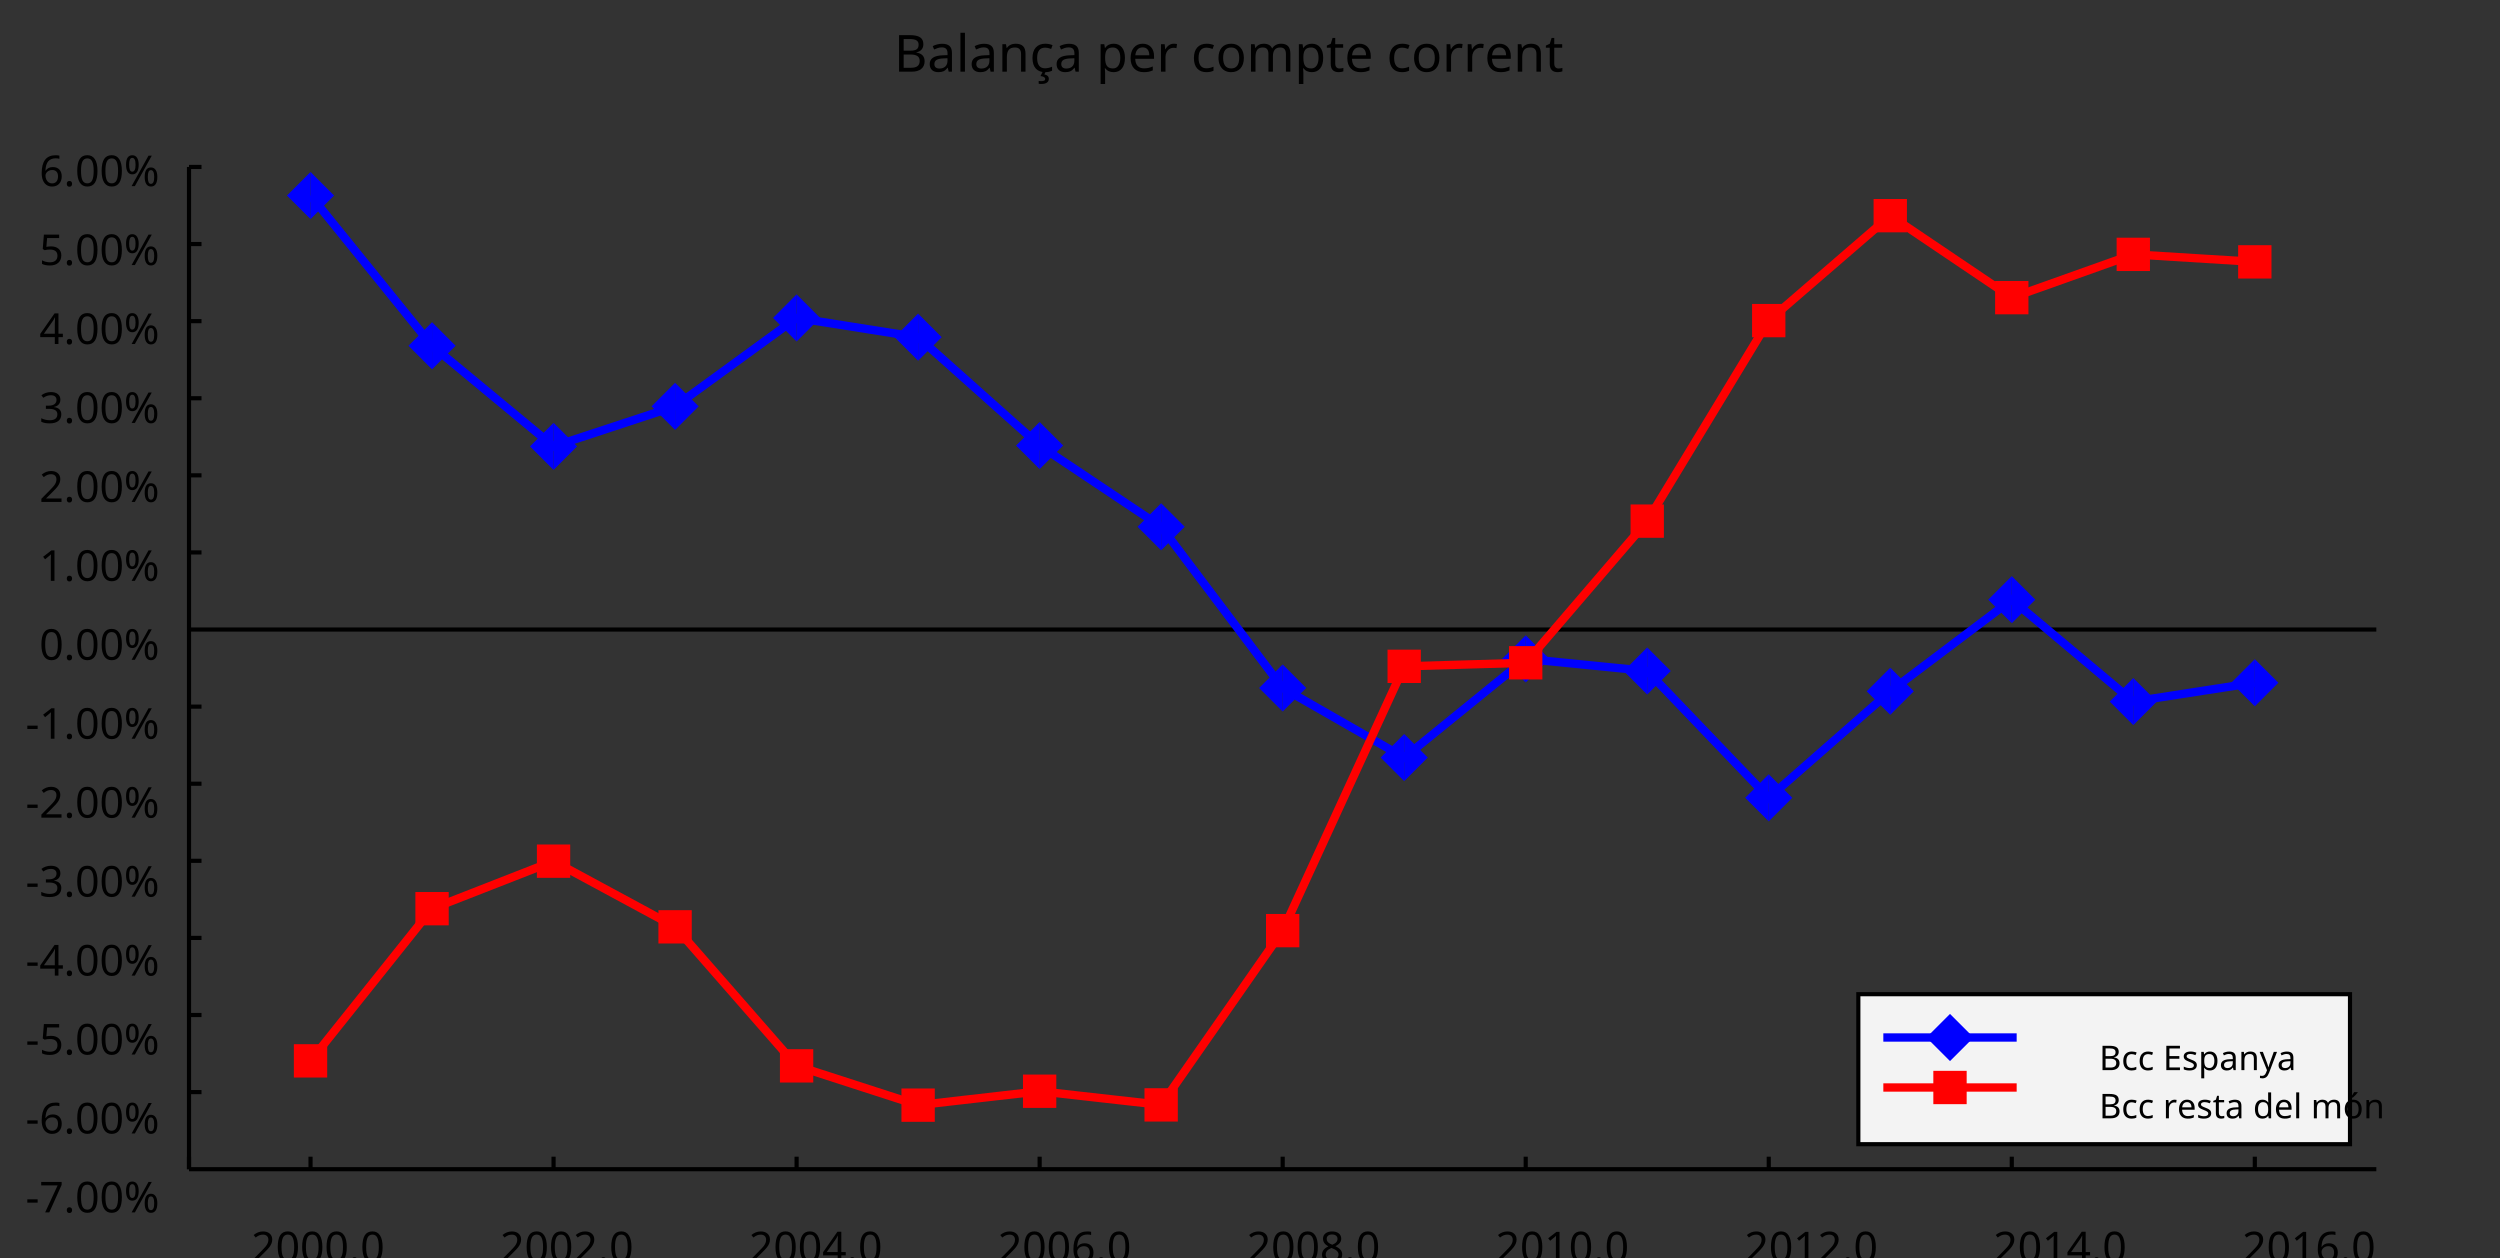 <?xml version="1.0"?>
<svg xmlns="http://www.w3.org/2000/svg" version="1.1" xmlns:xlink="http://www.w3.org/1999/xlink" fill="black" stroke="none" width="600" height="302" viewBox="0 0 600 302">
	<rect x="0" y="0" width="600" height="302" fill="#333333" stroke="none"/>
	<defs>
		<path fill="black" d="  M 199,-1462  L 616,-1462  Q 910,-1462 1040,-1374  Q 1171,-1287 1171,-1100  Q 1171,-970 1100,-885  Q 1029,-801 893,-776  L 893,-766  Q 1062,-737 1141,-649  Q 1221,-561 1221,-416  Q 1221,-220 1087,-110  Q 953,0 713,0  L 199,0  L 199,-1462  Z   M 383,-840  L 653,-840  Q 825,-840 903,-895  Q 981,-950 981,-1079  Q 981,-1199 895,-1252  Q 810,-1305 625,-1305  L 383,-1305  L 383,-840  Z   M 383,-686  L 383,-156  L 678,-156  Q 854,-156 939,-224  Q 1024,-292 1024,-430  Q 1024,-561 934,-623  Q 844,-686 664,-686  L 383,-686  Z    " id="r66" />
		<path fill="black" d="  M 852,0  L 817,-156  L 809,-156  Q 727,-53 645,-16  Q 564,20 440,20  Q 278,20 186,-65  Q 94,-150 94,-305  Q 94,-639 621,-655  L 807,-662  L 807,-727  Q 807,-852 753,-911  Q 699,-971 580,-971  Q 493,-971 415,-945  Q 338,-919 270,-887  L 215,-1022  Q 298,-1066 396,-1091  Q 494,-1116 590,-1116  Q 789,-1116 886,-1028  Q 983,-940 983,-748  L 983,0  L 852,0  Z   M 481,-125  Q 632,-125 718,-206  Q 805,-288 805,-438  L 805,-537  L 643,-530  Q 454,-523 367,-470  Q 281,-417 281,-303  Q 281,-217 333,-171  Q 386,-125 481,-125  Z    " id="r97" />
		<path fill="black" d="  M 354,0  L 174,0  L 174,-1556  L 354,-1556  L 354,0  Z    " id="r108" />
		<path fill="black" d="  M 922,0  L 922,-702  Q 922,-836 862,-901  Q 803,-967 676,-967  Q 507,-967 430,-873  Q 354,-780 354,-569  L 354,0  L 174,0  L 174,-1098  L 319,-1098  L 346,-948  L 356,-948  Q 407,-1029 499,-1073  Q 591,-1118 702,-1118  Q 904,-1118 1002,-1020  Q 1100,-922 1100,-715  L 1100,0  L 922,0  Z    " id="r110" />
		<path fill="black" d="  M 614,20  Q 377,20 245,-125  Q 113,-271 113,-543  Q 113,-819 246,-968  Q 380,-1118 627,-1118  Q 707,-1118 785,-1101  Q 864,-1085 915,-1059  L 860,-909  Q 721,-961 623,-961  Q 457,-961 378,-856  Q 299,-752 299,-545  Q 299,-346 378,-240  Q 457,-135 612,-135  Q 757,-135 897,-199  L 897,-39  Q 783,20 614,20  Z   M 766,285  Q 766,384 690,438  Q 615,492 463,492  Q 398,492 361,481  L 361,369  Q 397,379 469,379  Q 544,379 582,359  Q 621,340 621,289  Q 621,200 434,176  L 522,0  L 641,0  L 588,109  Q 766,147 766,285  Z    " id="r231" />
		<path fill="black" d="  M 694,20  Q 473,20 354,-139  L 342,-139  L 346,-98  Q 354,-20 354,41  L 354,492  L 174,492  L 174,-1098  L 322,-1098  L 346,-948  L 354,-948  Q 418,-1038 502,-1078  Q 586,-1118 696,-1118  Q 910,-1118 1028,-969  Q 1147,-821 1147,-551  Q 1147,-282 1028,-131  Q 909,20 694,20  Z   M 664,-967  Q 501,-967 428,-875  Q 356,-783 354,-586  L 354,-551  Q 354,-328 428,-228  Q 502,-129 668,-129  Q 806,-129 883,-241  Q 961,-353 961,-553  Q 961,-754 883,-860  Q 806,-967 664,-967  Z    " id="r112" />
		<path fill="black" d="  M 641,20  Q 394,20 253,-129  Q 113,-279 113,-541  Q 113,-805 244,-961  Q 375,-1118 598,-1118  Q 805,-1118 928,-984  Q 1051,-851 1051,-623  L 1051,-514  L 299,-514  Q 304,-327 394,-230  Q 484,-133 649,-133  Q 737,-133 816,-148  Q 895,-164 1001,-209  L 1001,-51  Q 910,-12 830,4  Q 750,20 641,20  Z   M 596,-971  Q 467,-971 392,-888  Q 317,-805 303,-657  L 862,-657  Q 860,-811 791,-891  Q 722,-971 596,-971  Z    " id="r101" />
		<path fill="black" d="  M 686,-1118  Q 759,-1118 815,-1106  L 793,-940  Q 732,-954 674,-954  Q 587,-954 512,-906  Q 438,-858 396,-773  Q 354,-689 354,-586  L 354,0  L 174,0  L 174,-1098  L 322,-1098  L 342,-897  L 350,-897  Q 413,-1006 499,-1062  Q 585,-1118 686,-1118  Z    " id="r114" />
		<path fill="black" d="  M 614,20  Q 377,20 245,-125  Q 113,-271 113,-543  Q 113,-819 246,-968  Q 380,-1118 627,-1118  Q 707,-1118 785,-1101  Q 864,-1085 915,-1059  L 860,-909  Q 721,-961 623,-961  Q 457,-961 378,-856  Q 299,-752 299,-545  Q 299,-346 378,-240  Q 457,-135 612,-135  Q 757,-135 897,-199  L 897,-39  Q 783,20 614,20  Z    " id="r99" />
		<path fill="black" d="  M 1128,-551  Q 1128,-282 992,-131  Q 856,20 616,20  Q 467,20 352,-49  Q 237,-119 175,-249  Q 113,-379 113,-551  Q 113,-819 247,-968  Q 381,-1118 623,-1118  Q 855,-1118 991,-965  Q 1128,-813 1128,-551  Z   M 299,-551  Q 299,-344 380,-236  Q 462,-129 621,-129  Q 778,-129 860,-236  Q 942,-344 942,-551  Q 942,-758 859,-862  Q 777,-967 618,-967  Q 299,-967 299,-551  Z    " id="r111" />
		<path fill="black" d="  M 1571,0  L 1571,-707  Q 1571,-967 1348,-967  Q 1195,-967 1123,-878  Q 1051,-789 1051,-606  L 1051,0  L 872,0  L 872,-707  Q 872,-837 817,-902  Q 763,-967 647,-967  Q 495,-967 424,-874  Q 354,-781 354,-569  L 354,0  L 174,0  L 174,-1098  L 319,-1098  L 346,-948  L 356,-948  Q 403,-1028 488,-1073  Q 574,-1118 680,-1118  Q 938,-1118 1016,-934  L 1026,-934  Q 1079,-1022 1170,-1070  Q 1262,-1118 1378,-1118  Q 1564,-1118 1656,-1022  Q 1749,-926 1749,-715  L 1749,0  L 1571,0  Z    " id="r109" />
		<path fill="black" d="  M 541,-127  Q 576,-127 623,-134  Q 670,-141 694,-150  L 694,-12  Q 669,-1 616,9  Q 564,20 510,20  Q 188,20 188,-319  L 188,-958  L 33,-958  L 33,-1044  L 190,-1116  L 262,-1350  L 369,-1350  L 369,-1098  L 686,-1098  L 686,-958  L 369,-958  L 369,-324  Q 369,-229 414,-178  Q 460,-127 541,-127  Z    " id="r116" />
		<path fill="black" d="  M 1071,-733  Q 1071,-352 950,-166  Q 830,20 584,20  Q 346,20 223,-171  Q 100,-363 100,-733  Q 100,-1115 218,-1300  Q 337,-1485 584,-1485  Q 822,-1485 946,-1293  Q 1071,-1101 1071,-733  Z   M 281,-733  Q 281,-415 353,-274  Q 426,-133 584,-133  Q 744,-133 816,-277  Q 889,-422 889,-733  Q 889,-1041 816,-1186  Q 744,-1331 584,-1331  Q 424,-1331 352,-1189  Q 281,-1047 281,-733  Z    " id="r48" />
		<path fill="black" d="  M 727,0  L 551,0  L 551,-1022  Q 551,-1158 559,-1274  Q 531,-1244 499,-1218  Q 397,-1133 276,-1034  L 182,-1155  L 578,-1462  L 727,-1462  L 727,0  Z    " id="r49" />
		<path fill="black" d="  M 584,-1483  Q 784,-1483 903,-1390  Q 1022,-1297 1022,-1133  Q 1022,-1023 955,-936  Q 889,-849 743,-774  Q 920,-688 994,-594  Q 1069,-501 1069,-379  Q 1069,-197 940,-88  Q 811,20 590,20  Q 356,20 228,-82  Q 100,-184 100,-373  Q 100,-623 403,-764  Q 267,-842 207,-932  Q 147,-1022 147,-1135  Q 147,-1294 266,-1388  Q 386,-1483 584,-1483  Z   M 276,-371  Q 276,-255 358,-189  Q 441,-123 586,-123  Q 729,-123 811,-190  Q 893,-258 893,-377  Q 893,-473 815,-548  Q 737,-623 553,-690  Q 408,-628 342,-552  Q 276,-476 276,-371  Z   M 582,-1337  Q 464,-1337 394,-1281  Q 324,-1225 324,-1126  Q 324,-1063 351,-1015  Q 378,-967 429,-929  Q 480,-891 592,-844  Q 729,-901 786,-969  Q 844,-1037 844,-1126  Q 844,-1226 773,-1281  Q 702,-1337 582,-1337  Z    " id="r56" />
		<path fill="black" d="  M 1065,0  L 98,0  L 98,-150  L 481,-537  Q 654,-712 710,-787  Q 766,-862 793,-932  Q 821,-1002 821,-1083  Q 821,-1199 752,-1264  Q 683,-1329 563,-1329  Q 473,-1329 392,-1299  Q 312,-1269 211,-1190  L 115,-1311  Q 320,-1483 563,-1483  Q 767,-1483 886,-1378  Q 1006,-1274 1006,-1094  Q 1006,-998 971,-908  Q 936,-819 866,-726  Q 796,-634 631,-473  L 326,-172  L 326,-164  L 1065,-164  L 1065,0  Z    " id="r50" />
		<path fill="black" d="  M 147,-111  Q 147,-177 179,-212  Q 212,-248 272,-248  Q 333,-248 367,-212  Q 401,-177 401,-111  Q 401,-46 367,-8  Q 333,29 272,29  Q 213,29 180,-8  Q 147,-45 147,-111  Z    " id="r46" />
		<path fill="black" d="  M 1010,-1120  Q 1010,-980 931,-890  Q 853,-800 707,-770  L 707,-762  Q 882,-740 968,-650  Q 1055,-560 1055,-416  Q 1055,-207 910,-93  Q 765,20 494,20  Q 378,20 280,3  Q 183,-14 92,-59  L 92,-227  Q 185,-181 291,-156  Q 397,-131 496,-131  Q 866,-131 866,-420  Q 866,-678 457,-678  L 315,-678  L 315,-831  L 459,-831  Q 631,-831 728,-904  Q 825,-978 825,-1108  Q 825,-1213 754,-1272  Q 684,-1331 559,-1331  Q 462,-1331 379,-1304  Q 297,-1278 190,-1208  L 100,-1331  Q 190,-1402 307,-1442  Q 425,-1483 557,-1483  Q 771,-1483 890,-1385  Q 1010,-1288 1010,-1120  Z    " id="r51" />
		<path fill="black" d="  M 1130,-332  L 918,-332  L 918,0  L 743,0  L 743,-332  L 43,-332  L 43,-485  L 731,-1470  L 918,-1470  L 918,-494  L 1130,-494  L 1130,-332  Z   M 743,-494  L 743,-954  Q 743,-1091 754,-1278  L 745,-1278  Q 734,-1252 706,-1200  Q 679,-1148 657,-1118  L 219,-494  L 743,-494  Z    " id="r52" />
		<path fill="black" d="  M 563,-897  Q 792,-897 923,-782  Q 1055,-667 1055,-467  Q 1055,-239 910,-109  Q 765,20 508,20  Q 263,20 129,-59  L 129,-229  Q 203,-185 307,-159  Q 411,-133 510,-133  Q 682,-133 776,-215  Q 870,-297 870,-449  Q 870,-745 504,-745  Q 386,-745 254,-715  L 164,-772  L 219,-1462  L 952,-1462  L 952,-1298  L 373,-1298  L 338,-874  Q 453,-897 563,-897  Z    " id="r53" />
		<path fill="black" d="  M 113,-625  Q 113,-1483 782,-1483  Q 898,-1483 963,-1464  L 963,-1311  Q 887,-1335 786,-1335  Q 553,-1335 429,-1193  Q 306,-1051 293,-743  L 305,-743  Q 415,-915 651,-915  Q 849,-915 962,-795  Q 1075,-675 1075,-471  Q 1075,-244 950,-112  Q 825,20 610,20  Q 460,20 347,-56  Q 235,-132 174,-278  Q 113,-425 113,-625  Z   M 608,-131  Q 747,-131 822,-220  Q 897,-309 897,-471  Q 897,-617 824,-695  Q 751,-774 614,-774  Q 527,-774 454,-738  Q 382,-702 338,-638  Q 295,-574 295,-506  Q 295,-406 335,-318  Q 375,-231 446,-181  Q 517,-131 608,-131  Z    " id="r54" />
		<path fill="black" d="  M 279,0  L 879,-1298  L 90,-1298  L 90,-1462  L 1071,-1462  L 1071,-1323  L 477,0  L 279,0  Z    " id="r55" />
		<path fill="black" d="  M 1065,-838  Q 1065,20 393,20  Q 277,20 209,0  L 209,-154  Q 286,-127 389,-127  Q 552,-127 658,-192  Q 764,-258 819,-383  Q 875,-509 883,-717  L 870,-717  Q 758,-547 522,-547  Q 329,-547 215,-664  Q 102,-782 102,-989  Q 102,-1215 229,-1349  Q 356,-1483 569,-1483  Q 719,-1483 831,-1406  Q 944,-1330 1004,-1183  Q 1065,-1037 1065,-838  Z   M 569,-1331  Q 433,-1331 357,-1242  Q 281,-1153 281,-991  Q 281,-845 352,-767  Q 424,-690 561,-690  Q 651,-690 725,-726  Q 799,-763 841,-825  Q 883,-887 883,-956  Q 883,-1056 843,-1143  Q 804,-1230 733,-1280  Q 662,-1331 569,-1331  Z    " id="r57" />
		<path fill="black" d="  M 82,-469  L 82,-629  L 578,-629  L 578,-469  L 82,-469  Z    " id="r45" />
		<path fill="black" d="  M 250,-1026  Q 250,-861 285,-777  Q 321,-694 399,-694  Q 557,-694 557,-1026  Q 557,-1356 399,-1356  Q 321,-1356 285,-1273  Q 250,-1191 250,-1026  Z   M 707,-1026  Q 707,-798 628,-681  Q 550,-565 399,-565  Q 257,-565 178,-684  Q 100,-804 100,-1026  Q 100,-1255 176,-1369  Q 253,-1483 399,-1483  Q 546,-1483 626,-1364  Q 707,-1246 707,-1026  Z   M 1145,-440  Q 1145,-273 1180,-191  Q 1216,-109 1294,-109  Q 1375,-109 1413,-190  Q 1452,-272 1452,-440  Q 1452,-768 1294,-768  Q 1216,-768 1180,-686  Q 1145,-605 1145,-440  Z   M 1602,-440  Q 1602,-213 1523,-96  Q 1444,20 1294,20  Q 1152,20 1073,-99  Q 995,-219 995,-440  Q 995,-669 1071,-783  Q 1147,-897 1294,-897  Q 1441,-897 1521,-778  Q 1602,-660 1602,-440  Z   M 1335,-1462  L 524,0  L 367,0  L 1178,-1462  L 1335,-1462  Z    " id="r37" />
		<path fill="black" d="  M 1317,0  L 1133,0  L 1133,-682  L 383,-682  L 383,0  L 199,0  L 199,-1462  L 383,-1462  L 383,-844  L 1133,-844  L 1133,-1462  L 1317,-1462  L 1317,0  Z    " id="r72" />
		<path fill="black" d="  M 1016,0  L 199,0  L 199,-1462  L 1016,-1462  L 1016,-1300  L 383,-1300  L 383,-844  L 979,-844  L 979,-684  L 383,-684  L 383,-162  L 1016,-162  L 1016,0  Z    " id="r69" />
		<path fill="black" d="  M 889,-303  Q 889,-149 774,-64  Q 659,20 451,20  Q 234,20 106,-49  L 106,-213  Q 287,-125 455,-125  Q 591,-125 653,-169  Q 715,-213 715,-287  Q 715,-352 655,-397  Q 596,-442 444,-500  Q 289,-560 226,-602  Q 163,-645 133,-698  Q 104,-751 104,-827  Q 104,-962 214,-1040  Q 324,-1118 516,-1118  Q 703,-1118 866,-1044  L 805,-901  Q 638,-971 504,-971  Q 392,-971 334,-935  Q 276,-900 276,-838  Q 276,-778 326,-738  Q 376,-699 559,-629  Q 696,-578 761,-534  Q 827,-490 858,-435  Q 889,-380 889,-303  Z    " id="r115" />
		<path fill="black" d="  M 2,-1098  L 195,-1098  L 432,-473  Q 507,-269 524,-174  L 532,-174  Q 541,-211 573,-312  Q 605,-414 627,-475  L 850,-1098  L 1044,-1098  L 571,152  Q 502,334 407,413  Q 312,492 172,492  Q 97,492 23,475  L 23,332  Q 73,344 143,344  Q 229,344 289,296  Q 349,249 387,150  L 444,4  L 2,-1098  Z    " id="r121" />
		<path fill="black" d="  M 563,20  Q 349,20 231,-128  Q 113,-276 113,-547  Q 113,-816 231,-967  Q 350,-1118 565,-1118  Q 786,-1118 905,-956  L 918,-956  Q 915,-976 910,-1036  Q 905,-1097 905,-1118  L 905,-1556  L 1085,-1556  L 1085,0  L 940,0  L 913,-147  L 905,-147  Q 790,20 563,20  Z   M 592,-129  Q 756,-129 831,-218  Q 907,-308 907,-512  L 907,-545  Q 907,-774 830,-871  Q 754,-969 590,-969  Q 451,-969 375,-858  Q 299,-748 299,-543  Q 299,-339 374,-234  Q 450,-129 592,-129  Z    " id="r100" />
		<path fill="black" d="  M 1128,-551  Q 1128,-282 992,-131  Q 856,20 616,20  Q 467,20 352,-49  Q 237,-119 175,-249  Q 113,-379 113,-551  Q 113,-819 247,-968  Q 381,-1118 623,-1118  Q 855,-1118 991,-965  Q 1128,-813 1128,-551  Z   M 299,-551  Q 299,-344 380,-236  Q 462,-129 621,-129  Q 778,-129 860,-236  Q 942,-344 942,-551  Q 942,-758 859,-862  Q 777,-967 618,-967  Q 299,-967 299,-551  Z   M 477,-1266  Q 515,-1314 573,-1402  Q 632,-1491 672,-1569  L 889,-1569  L 889,-1548  Q 845,-1484 752,-1387  Q 659,-1290 596,-1241  L 477,-1241  L 477,-1266  Z    " id="r243" />
	</defs>
	<g class="b2" fill="black">
		<use class="b2" transform="scale(0.006)" xlink:href="#r66" x="35763.5" y="2866.72" />
		<use class="b2" transform="scale(0.006)" xlink:href="#r97" x="37094.5" y="2866.72" />
		<use class="b2" transform="scale(0.006)" xlink:href="#r108" x="38243.5" y="2866.72" />
		<use class="b2" transform="scale(0.006)" xlink:href="#r97" x="38771.5" y="2866.72" />
		<use class="b2" transform="scale(0.006)" xlink:href="#r110" x="39920.5" y="2866.72" />
		<use class="b2" transform="scale(0.006)" xlink:href="#r231" x="41186.5" y="2866.72" />
		<use class="b2" transform="scale(0.006)" xlink:href="#r97" x="42169.5" y="2866.72" />
		<use class="b2" transform="scale(0.006)" xlink:href="#r112" x="43850.5" y="2866.72" />
		<use class="b2" transform="scale(0.006)" xlink:href="#r101" x="45110.5" y="2866.72" />
		<use class="b2" transform="scale(0.006)" xlink:href="#r114" x="46265.5" y="2866.72" />
		<use class="b2" transform="scale(0.006)" xlink:href="#r99" x="47643.5" y="2866.72" />
		<use class="b2" transform="scale(0.006)" xlink:href="#r111" x="48626.5" y="2866.72" />
		<use class="b2" transform="scale(0.006)" xlink:href="#r109" x="49865.5" y="2866.72" />
		<use class="b2" transform="scale(0.006)" xlink:href="#r112" x="51780.5" y="2866.72" />
		<use class="b2" transform="scale(0.006)" xlink:href="#r116" x="53040.5" y="2866.72" />
		<use class="b2" transform="scale(0.006)" xlink:href="#r101" x="53779.5" y="2866.72" />
		<use class="b2" transform="scale(0.006)" xlink:href="#r99" x="55466.5" y="2866.72" />
		<use class="b2" transform="scale(0.006)" xlink:href="#r111" x="56449.5" y="2866.72" />
		<use class="b2" transform="scale(0.006)" xlink:href="#r114" x="57688.5" y="2866.72" />
		<use class="b2" transform="scale(0.006)" xlink:href="#r114" x="58534.5" y="2866.72" />
		<use class="b2" transform="scale(0.006)" xlink:href="#r101" x="59380.5" y="2866.72" />
		<use class="b2" transform="scale(0.006)" xlink:href="#r110" x="60535.5" y="2866.72" />
		<use class="b2" transform="scale(0.006)" xlink:href="#r116" x="61801.5" y="2866.72" />
	</g>
	<g class="b2" fill="black" />
	<line class="b2" x1="45.362" y1="280.607" x2="45.362" y2="277.607" stroke-width="1" stroke="black" />
	<g class="b2" fill="black">
		<use class="b2" transform="scale(0.005)" xlink:href="#r50" x="12061.039" y="60591.801" />
		<use class="b2" transform="scale(0.005)" xlink:href="#r48" x="13232.039" y="60591.801" />
		<use class="b2" transform="scale(0.005)" xlink:href="#r48" x="14403.039" y="60591.801" />
		<use class="b2" transform="scale(0.005)" xlink:href="#r48" x="15574.039" y="60591.801" />
		<use class="b2" transform="scale(0.005)" xlink:href="#r46" x="16745.039" y="60591.801" />
		<use class="b2" transform="scale(0.005)" xlink:href="#r48" x="17294.039" y="60591.801" />
	</g>
	<line class="b2" x1="74.527" y1="280.607" x2="74.527" y2="277.607" stroke-width="1" stroke="black" />
	<g class="b2" fill="black">
		<use class="b2" transform="scale(0.005)" xlink:href="#r50" x="24006.719" y="60591.801" />
		<use class="b2" transform="scale(0.005)" xlink:href="#r48" x="25177.719" y="60591.801" />
		<use class="b2" transform="scale(0.005)" xlink:href="#r48" x="26348.719" y="60591.801" />
		<use class="b2" transform="scale(0.005)" xlink:href="#r50" x="27519.719" y="60591.801" />
		<use class="b2" transform="scale(0.005)" xlink:href="#r46" x="28690.719" y="60591.801" />
		<use class="b2" transform="scale(0.005)" xlink:href="#r48" x="29239.719" y="60591.801" />
	</g>
	<line class="b2" x1="132.855" y1="280.607" x2="132.855" y2="277.607" stroke-width="1" stroke="black" />
	<g class="b2" fill="black">
		<use class="b2" transform="scale(0.005)" xlink:href="#r50" x="35952.395" y="60591.801" />
		<use class="b2" transform="scale(0.005)" xlink:href="#r48" x="37123.395" y="60591.801" />
		<use class="b2" transform="scale(0.005)" xlink:href="#r48" x="38294.395" y="60591.801" />
		<use class="b2" transform="scale(0.005)" xlink:href="#r52" x="39465.395" y="60591.801" />
		<use class="b2" transform="scale(0.005)" xlink:href="#r46" x="40636.395" y="60591.801" />
		<use class="b2" transform="scale(0.005)" xlink:href="#r48" x="41185.395" y="60591.801" />
	</g>
	<line class="b2" x1="191.184" y1="280.607" x2="191.184" y2="277.607" stroke-width="1" stroke="black" />
	<g class="b2" fill="black">
		<use class="b2" transform="scale(0.005)" xlink:href="#r50" x="47898.07" y="60591.801" />
		<use class="b2" transform="scale(0.005)" xlink:href="#r48" x="49069.07" y="60591.801" />
		<use class="b2" transform="scale(0.005)" xlink:href="#r48" x="50240.07" y="60591.801" />
		<use class="b2" transform="scale(0.005)" xlink:href="#r54" x="51411.07" y="60591.801" />
		<use class="b2" transform="scale(0.005)" xlink:href="#r46" x="52582.074" y="60591.801" />
		<use class="b2" transform="scale(0.005)" xlink:href="#r48" x="53131.074" y="60591.801" />
	</g>
	<line class="b2" x1="249.512" y1="280.607" x2="249.512" y2="277.607" stroke-width="1" stroke="black" />
	<g class="b2" fill="black">
		<use class="b2" transform="scale(0.005)" xlink:href="#r50" x="59843.75" y="60591.801" />
		<use class="b2" transform="scale(0.005)" xlink:href="#r48" x="61014.75" y="60591.801" />
		<use class="b2" transform="scale(0.005)" xlink:href="#r48" x="62185.75" y="60591.801" />
		<use class="b2" transform="scale(0.005)" xlink:href="#r56" x="63356.75" y="60591.801" />
		<use class="b2" transform="scale(0.005)" xlink:href="#r46" x="64527.75" y="60591.801" />
		<use class="b2" transform="scale(0.005)" xlink:href="#r48" x="65076.75" y="60591.801" />
	</g>
	<line class="b2" x1="307.841" y1="280.607" x2="307.841" y2="277.607" stroke-width="1" stroke="black" />
	<g class="b2" fill="black">
		<use class="b2" transform="scale(0.005)" xlink:href="#r50" x="71789.422" y="60591.801" />
		<use class="b2" transform="scale(0.005)" xlink:href="#r48" x="72960.422" y="60591.801" />
		<use class="b2" transform="scale(0.005)" xlink:href="#r49" x="74131.422" y="60591.801" />
		<use class="b2" transform="scale(0.005)" xlink:href="#r48" x="75302.422" y="60591.801" />
		<use class="b2" transform="scale(0.005)" xlink:href="#r46" x="76473.422" y="60591.801" />
		<use class="b2" transform="scale(0.005)" xlink:href="#r48" x="77022.422" y="60591.801" />
	</g>
	<line class="b2" x1="366.169" y1="280.607" x2="366.169" y2="277.607" stroke-width="1" stroke="black" />
	<g class="b2" fill="black">
		<use class="b2" transform="scale(0.005)" xlink:href="#r50" x="83735.109" y="60591.801" />
		<use class="b2" transform="scale(0.005)" xlink:href="#r48" x="84906.109" y="60591.801" />
		<use class="b2" transform="scale(0.005)" xlink:href="#r49" x="86077.109" y="60591.801" />
		<use class="b2" transform="scale(0.005)" xlink:href="#r50" x="87248.109" y="60591.801" />
		<use class="b2" transform="scale(0.005)" xlink:href="#r46" x="88419.109" y="60591.801" />
		<use class="b2" transform="scale(0.005)" xlink:href="#r48" x="88968.109" y="60591.801" />
	</g>
	<line class="b2" x1="424.498" y1="280.607" x2="424.498" y2="277.607" stroke-width="1" stroke="black" />
	<g class="b2" fill="black">
		<use class="b2" transform="scale(0.005)" xlink:href="#r50" x="95680.781" y="60591.801" />
		<use class="b2" transform="scale(0.005)" xlink:href="#r48" x="96851.781" y="60591.801" />
		<use class="b2" transform="scale(0.005)" xlink:href="#r49" x="98022.781" y="60591.801" />
		<use class="b2" transform="scale(0.005)" xlink:href="#r52" x="99193.781" y="60591.801" />
		<use class="b2" transform="scale(0.005)" xlink:href="#r46" x="100364.781" y="60591.801" />
		<use class="b2" transform="scale(0.005)" xlink:href="#r48" x="100913.781" y="60591.801" />
	</g>
	<line class="b2" x1="482.826" y1="280.607" x2="482.826" y2="277.607" stroke-width="1" stroke="black" />
	<g class="b2" fill="black">
		<use class="b2" transform="scale(0.005)" xlink:href="#r50" x="107626.461" y="60591.801" />
		<use class="b2" transform="scale(0.005)" xlink:href="#r48" x="108797.461" y="60591.801" />
		<use class="b2" transform="scale(0.005)" xlink:href="#r49" x="109968.461" y="60591.801" />
		<use class="b2" transform="scale(0.005)" xlink:href="#r54" x="111139.461" y="60591.801" />
		<use class="b2" transform="scale(0.005)" xlink:href="#r46" x="112310.461" y="60591.801" />
		<use class="b2" transform="scale(0.005)" xlink:href="#r48" x="112859.461" y="60591.801" />
	</g>
	<line class="b2" x1="541.155" y1="280.607" x2="541.155" y2="277.607" stroke-width="1" stroke="black" />
	<line class="b2" x1="45.362" y1="280.607" x2="45.362" y2="40.069" stroke-width="1" stroke="black" />
	<line class="b2" x1="45.362" y1="280.607" x2="570.319" y2="280.607" stroke-width="1" stroke="black" />
	<g class="b2" fill="black">
		<use class="b2" transform="scale(0.005)" xlink:href="#r45" x="1228.8" y="58196.398" />
		<use class="b2" transform="scale(0.005)" xlink:href="#r55" x="1887.8" y="58196.398" />
		<use class="b2" transform="scale(0.005)" xlink:href="#r46" x="3058.8" y="58196.398" />
		<use class="b2" transform="scale(0.005)" xlink:href="#r48" x="3607.8" y="58196.398" />
		<use class="b2" transform="scale(0.005)" xlink:href="#r48" x="4778.8" y="58196.398" />
		<use class="b2" transform="scale(0.005)" xlink:href="#r37" x="5949.8" y="58196.398" />
	</g>
	<g class="b2" fill="black">
		<use class="b2" transform="scale(0.005)" xlink:href="#r45" x="1228.8" y="54407" />
		<use class="b2" transform="scale(0.005)" xlink:href="#r54" x="1887.8" y="54407" />
		<use class="b2" transform="scale(0.005)" xlink:href="#r46" x="3058.8" y="54407" />
		<use class="b2" transform="scale(0.005)" xlink:href="#r48" x="3607.8" y="54407" />
		<use class="b2" transform="scale(0.005)" xlink:href="#r48" x="4778.8" y="54407" />
		<use class="b2" transform="scale(0.005)" xlink:href="#r37" x="5949.8" y="54407" />
	</g>
	<line class="b2" x1="45.362" y1="262.104" x2="48.362" y2="262.104" stroke-width="1" stroke="black" />
	<g class="b2" fill="black">
		<use class="b2" transform="scale(0.005)" xlink:href="#r45" x="1228.8" y="50617.602" />
		<use class="b2" transform="scale(0.005)" xlink:href="#r53" x="1887.8" y="50617.602" />
		<use class="b2" transform="scale(0.005)" xlink:href="#r46" x="3058.8" y="50617.602" />
		<use class="b2" transform="scale(0.005)" xlink:href="#r48" x="3607.8" y="50617.602" />
		<use class="b2" transform="scale(0.005)" xlink:href="#r48" x="4778.8" y="50617.602" />
		<use class="b2" transform="scale(0.005)" xlink:href="#r37" x="5949.8" y="50617.602" />
	</g>
	<line class="b2" x1="45.362" y1="243.602" x2="48.362" y2="243.602" stroke-width="1" stroke="black" />
	<g class="b2" fill="black">
		<use class="b2" transform="scale(0.005)" xlink:href="#r45" x="1228.8" y="46828.203" />
		<use class="b2" transform="scale(0.005)" xlink:href="#r52" x="1887.8" y="46828.203" />
		<use class="b2" transform="scale(0.005)" xlink:href="#r46" x="3058.8" y="46828.203" />
		<use class="b2" transform="scale(0.005)" xlink:href="#r48" x="3607.8" y="46828.203" />
		<use class="b2" transform="scale(0.005)" xlink:href="#r48" x="4778.8" y="46828.203" />
		<use class="b2" transform="scale(0.005)" xlink:href="#r37" x="5949.8" y="46828.203" />
	</g>
	<line class="b2" x1="45.362" y1="225.099" x2="48.362" y2="225.099" stroke-width="1" stroke="black" />
	<g class="b2" fill="black">
		<use class="b2" transform="scale(0.005)" xlink:href="#r45" x="1228.8" y="43038.805" />
		<use class="b2" transform="scale(0.005)" xlink:href="#r51" x="1887.8" y="43038.805" />
		<use class="b2" transform="scale(0.005)" xlink:href="#r46" x="3058.8" y="43038.805" />
		<use class="b2" transform="scale(0.005)" xlink:href="#r48" x="3607.8" y="43038.805" />
		<use class="b2" transform="scale(0.005)" xlink:href="#r48" x="4778.8" y="43038.805" />
		<use class="b2" transform="scale(0.005)" xlink:href="#r37" x="5949.8" y="43038.805" />
	</g>
	<line class="b2" x1="45.362" y1="206.596" x2="48.362" y2="206.596" stroke-width="1" stroke="black" />
	<g class="b2" fill="black">
		<use class="b2" transform="scale(0.005)" xlink:href="#r45" x="1228.8" y="39249.402" />
		<use class="b2" transform="scale(0.005)" xlink:href="#r50" x="1887.8" y="39249.402" />
		<use class="b2" transform="scale(0.005)" xlink:href="#r46" x="3058.8" y="39249.402" />
		<use class="b2" transform="scale(0.005)" xlink:href="#r48" x="3607.8" y="39249.402" />
		<use class="b2" transform="scale(0.005)" xlink:href="#r48" x="4778.8" y="39249.402" />
		<use class="b2" transform="scale(0.005)" xlink:href="#r37" x="5949.8" y="39249.402" />
	</g>
	<line class="b2" x1="45.362" y1="188.093" x2="48.362" y2="188.093" stroke-width="1" stroke="black" />
	<g class="b2" fill="black">
		<use class="b2" transform="scale(0.005)" xlink:href="#r45" x="1228.8" y="35460" />
		<use class="b2" transform="scale(0.005)" xlink:href="#r49" x="1887.8" y="35460" />
		<use class="b2" transform="scale(0.005)" xlink:href="#r46" x="3058.8" y="35460" />
		<use class="b2" transform="scale(0.005)" xlink:href="#r48" x="3607.8" y="35460" />
		<use class="b2" transform="scale(0.005)" xlink:href="#r48" x="4778.8" y="35460" />
		<use class="b2" transform="scale(0.005)" xlink:href="#r37" x="5949.8" y="35460" />
	</g>
	<line class="b2" x1="45.362" y1="169.59" x2="48.362" y2="169.59" stroke-width="1" stroke="black" />
	<line class="b2" x1="45.362" y1="151.087" x2="570.319" y2="151.087" stroke-width="1" stroke="black" />
	<g class="b2" fill="black">
		<use class="b2" transform="scale(0.005)" xlink:href="#r48" x="1887.8" y="31670.604" />
		<use class="b2" transform="scale(0.005)" xlink:href="#r46" x="3058.8" y="31670.604" />
		<use class="b2" transform="scale(0.005)" xlink:href="#r48" x="3607.8" y="31670.604" />
		<use class="b2" transform="scale(0.005)" xlink:href="#r48" x="4778.8" y="31670.604" />
		<use class="b2" transform="scale(0.005)" xlink:href="#r37" x="5949.8" y="31670.604" />
	</g>
	<g class="b2" fill="black">
		<use class="b2" transform="scale(0.005)" xlink:href="#r49" x="1887.8" y="27881.207" />
		<use class="b2" transform="scale(0.005)" xlink:href="#r46" x="3058.8" y="27881.207" />
		<use class="b2" transform="scale(0.005)" xlink:href="#r48" x="3607.8" y="27881.207" />
		<use class="b2" transform="scale(0.005)" xlink:href="#r48" x="4778.8" y="27881.207" />
		<use class="b2" transform="scale(0.005)" xlink:href="#r37" x="5949.8" y="27881.207" />
	</g>
	<line class="b2" x1="45.362" y1="132.584" x2="48.362" y2="132.584" stroke-width="1" stroke="black" />
	<g class="b2" fill="black">
		<use class="b2" transform="scale(0.005)" xlink:href="#r50" x="1887.8" y="24091.801" />
		<use class="b2" transform="scale(0.005)" xlink:href="#r46" x="3058.8" y="24091.801" />
		<use class="b2" transform="scale(0.005)" xlink:href="#r48" x="3607.8" y="24091.801" />
		<use class="b2" transform="scale(0.005)" xlink:href="#r48" x="4778.8" y="24091.801" />
		<use class="b2" transform="scale(0.005)" xlink:href="#r37" x="5949.8" y="24091.801" />
	</g>
	<line class="b2" x1="45.362" y1="114.081" x2="48.362" y2="114.081" stroke-width="1" stroke="black" />
	<g class="b2" fill="black">
		<use class="b2" transform="scale(0.005)" xlink:href="#r51" x="1887.8" y="20302.406" />
		<use class="b2" transform="scale(0.005)" xlink:href="#r46" x="3058.8" y="20302.406" />
		<use class="b2" transform="scale(0.005)" xlink:href="#r48" x="3607.8" y="20302.406" />
		<use class="b2" transform="scale(0.005)" xlink:href="#r48" x="4778.8" y="20302.406" />
		<use class="b2" transform="scale(0.005)" xlink:href="#r37" x="5949.8" y="20302.406" />
	</g>
	<line class="b2" x1="45.362" y1="95.578" x2="48.362" y2="95.578" stroke-width="1" stroke="black" />
	<g class="b2" fill="black">
		<use class="b2" transform="scale(0.005)" xlink:href="#r52" x="1887.8" y="16513" />
		<use class="b2" transform="scale(0.005)" xlink:href="#r46" x="3058.8" y="16513" />
		<use class="b2" transform="scale(0.005)" xlink:href="#r48" x="3607.8" y="16513" />
		<use class="b2" transform="scale(0.005)" xlink:href="#r48" x="4778.8" y="16513" />
		<use class="b2" transform="scale(0.005)" xlink:href="#r37" x="5949.8" y="16513" />
	</g>
	<line class="b2" x1="45.362" y1="77.075" x2="48.362" y2="77.075" stroke-width="1" stroke="black" />
	<g class="b2" fill="black">
		<use class="b2" transform="scale(0.005)" xlink:href="#r53" x="1887.8" y="12723.6" />
		<use class="b2" transform="scale(0.005)" xlink:href="#r46" x="3058.8" y="12723.6" />
		<use class="b2" transform="scale(0.005)" xlink:href="#r48" x="3607.8" y="12723.6" />
		<use class="b2" transform="scale(0.005)" xlink:href="#r48" x="4778.8" y="12723.6" />
		<use class="b2" transform="scale(0.005)" xlink:href="#r37" x="5949.8" y="12723.6" />
	</g>
	<line class="b2" x1="45.362" y1="58.572" x2="48.362" y2="58.572" stroke-width="1" stroke="black" />
	<g class="b2" fill="black">
		<use class="b2" transform="scale(0.005)" xlink:href="#r54" x="1887.8" y="8934.2" />
		<use class="b2" transform="scale(0.005)" xlink:href="#r46" x="3058.8" y="8934.2" />
		<use class="b2" transform="scale(0.005)" xlink:href="#r48" x="3607.8" y="8934.2" />
		<use class="b2" transform="scale(0.005)" xlink:href="#r48" x="4778.8" y="8934.2" />
		<use class="b2" transform="scale(0.005)" xlink:href="#r37" x="5949.8" y="8934.2" />
	</g>
	<line class="b2" x1="45.362" y1="40.069" x2="48.362" y2="40.069" stroke-width="1" stroke="black" />
	<polyline class="b2" points=" 74.527,46.931 103.691,82.986 132.855,107.129 162.019,97.528 191.184,76.305 220.348,80.925 249.512,106.93 278.676,126.427 307.841,165.114 337.005,181.814 366.169,158.129 395.333,161.04 424.498,191.476 453.662,165.91 482.826,143.92 511.99,168.375 541.155,163.854" stroke-width="2" stroke="rgb(0%,0%,100%)" fill="none" />
	<polygon class="b2" points=" 74.527,41.274 68.87,46.931 74.527,52.588" fill="rgb(0%,0%,100%)" stroke="none" />
	<polygon class="b2" points=" 74.527,41.274 80.183,46.931 74.527,52.588" fill="rgb(0%,0%,100%)" stroke="none" />
	<polygon class="b2" points=" 103.691,77.329 98.034,82.986 103.691,88.642" fill="rgb(0%,0%,100%)" stroke="none" />
	<polygon class="b2" points=" 103.691,77.329 109.348,82.986 103.691,88.642" fill="rgb(0%,0%,100%)" stroke="none" />
	<polygon class="b2" points=" 132.855,101.473 127.198,107.129 132.855,112.786" fill="rgb(0%,0%,100%)" stroke="none" />
	<polygon class="b2" points=" 132.855,101.473 138.512,107.129 132.855,112.786" fill="rgb(0%,0%,100%)" stroke="none" />
	<polygon class="b2" points=" 162.019,91.871 156.362,97.528 162.019,103.185" fill="rgb(0%,0%,100%)" stroke="none" />
	<polygon class="b2" points=" 162.019,91.871 167.676,97.528 162.019,103.185" fill="rgb(0%,0%,100%)" stroke="none" />
	<polygon class="b2" points=" 191.184,70.648 185.527,76.305 191.184,81.962" fill="rgb(0%,0%,100%)" stroke="none" />
	<polygon class="b2" points=" 191.184,70.648 196.84,76.305 191.184,81.962" fill="rgb(0%,0%,100%)" stroke="none" />
	<polygon class="b2" points=" 220.348,75.268 214.691,80.925 220.348,86.581" fill="rgb(0%,0%,100%)" stroke="none" />
	<polygon class="b2" points=" 220.348,75.268 226.005,80.925 220.348,86.581" fill="rgb(0%,0%,100%)" stroke="none" />
	<polygon class="b2" points=" 249.512,101.273 243.855,106.93 249.512,112.587" fill="rgb(0%,0%,100%)" stroke="none" />
	<polygon class="b2" points=" 249.512,101.273 255.169,106.93 249.512,112.587" fill="rgb(0%,0%,100%)" stroke="none" />
	<polygon class="b2" points=" 278.676,120.77 273.019,126.427 278.676,132.084" fill="rgb(0%,0%,100%)" stroke="none" />
	<polygon class="b2" points=" 278.676,120.77 284.333,126.427 278.676,132.084" fill="rgb(0%,0%,100%)" stroke="none" />
	<polygon class="b2" points=" 307.841,159.458 302.184,165.114 307.841,170.771" fill="rgb(0%,0%,100%)" stroke="none" />
	<polygon class="b2" points=" 307.841,159.458 313.497,165.114 307.841,170.771" fill="rgb(0%,0%,100%)" stroke="none" />
	<polygon class="b2" points=" 337.005,176.157 331.348,181.814 337.005,187.471" fill="rgb(0%,0%,100%)" stroke="none" />
	<polygon class="b2" points=" 337.005,176.157 342.662,181.814 337.005,187.471" fill="rgb(0%,0%,100%)" stroke="none" />
	<polygon class="b2" points=" 366.169,152.472 360.512,158.129 366.169,163.786" fill="rgb(0%,0%,100%)" stroke="none" />
	<polygon class="b2" points=" 366.169,152.472 371.826,158.129 366.169,163.786" fill="rgb(0%,0%,100%)" stroke="none" />
	<polygon class="b2" points=" 395.333,155.383 389.676,161.04 395.333,166.697" fill="rgb(0%,0%,100%)" stroke="none" />
	<polygon class="b2" points=" 395.333,155.383 400.99,161.04 395.333,166.697" fill="rgb(0%,0%,100%)" stroke="none" />
	<polygon class="b2" points=" 424.498,185.82 418.841,191.476 424.498,197.133" fill="rgb(0%,0%,100%)" stroke="none" />
	<polygon class="b2" points=" 424.498,185.82 430.154,191.476 424.498,197.133" fill="rgb(0%,0%,100%)" stroke="none" />
	<polygon class="b2" points=" 453.662,160.253 448.005,165.91 453.662,171.567" fill="rgb(0%,0%,100%)" stroke="none" />
	<polygon class="b2" points=" 453.662,160.253 459.319,165.91 453.662,171.567" fill="rgb(0%,0%,100%)" stroke="none" />
	<polygon class="b2" points=" 482.826,138.263 477.169,143.92 482.826,149.577" fill="rgb(0%,0%,100%)" stroke="none" />
	<polygon class="b2" points=" 482.826,138.263 488.483,143.92 482.826,149.577" fill="rgb(0%,0%,100%)" stroke="none" />
	<polygon class="b2" points=" 511.99,162.719 506.333,168.375 511.99,174.032" fill="rgb(0%,0%,100%)" stroke="none" />
	<polygon class="b2" points=" 511.99,162.719 517.647,168.375 511.99,174.032" fill="rgb(0%,0%,100%)" stroke="none" />
	<polygon class="b2" points=" 541.155,158.197 535.498,163.854 541.155,169.511" fill="rgb(0%,0%,100%)" stroke="none" />
	<polygon class="b2" points=" 541.155,158.197 546.812,163.854 541.155,169.511" fill="rgb(0%,0%,100%)" stroke="none" />
	<polyline class="b2" points=" 74.527,254.608 103.691,218.085 132.855,206.681 162.019,222.44 191.184,255.807 220.348,265.237 249.512,261.896 278.676,265.175 307.841,223.353 337.005,159.917 366.169,159.068 395.333,125.07 424.498,76.946 453.662,51.76 482.826,71.435 511.99,61.047 541.155,62.848" stroke-width="2" stroke="rgb(100%,0%,0%)" fill="none" />
	<rect class="b2" x="70.527" y="250.608" width="8" height="8" fill="rgb(100%,0%,0%)" stroke="none" />
	<rect class="b2" x="99.691" y="214.085" width="8" height="8" fill="rgb(100%,0%,0%)" stroke="none" />
	<rect class="b2" x="128.855" y="202.681" width="8" height="8" fill="rgb(100%,0%,0%)" stroke="none" />
	<rect class="b2" x="158.019" y="218.44" width="8" height="8" fill="rgb(100%,0%,0%)" stroke="none" />
	<rect class="b2" x="187.184" y="251.807" width="8" height="8" fill="rgb(100%,0%,0%)" stroke="none" />
	<rect class="b2" x="216.348" y="261.237" width="8" height="8" fill="rgb(100%,0%,0%)" stroke="none" />
	<rect class="b2" x="245.512" y="257.896" width="8" height="8" fill="rgb(100%,0%,0%)" stroke="none" />
	<rect class="b2" x="274.676" y="261.175" width="8" height="8" fill="rgb(100%,0%,0%)" stroke="none" />
	<rect class="b2" x="303.841" y="219.353" width="8" height="8" fill="rgb(100%,0%,0%)" stroke="none" />
	<rect class="b2" x="333.005" y="155.917" width="8" height="8" fill="rgb(100%,0%,0%)" stroke="none" />
	<rect class="b2" x="362.169" y="155.068" width="8" height="8" fill="rgb(100%,0%,0%)" stroke="none" />
	<rect class="b2" x="391.333" y="121.07" width="8" height="8" fill="rgb(100%,0%,0%)" stroke="none" />
	<rect class="b2" x="420.498" y="72.946" width="8" height="8" fill="rgb(100%,0%,0%)" stroke="none" />
	<rect class="b2" x="449.662" y="47.76" width="8" height="8" fill="rgb(100%,0%,0%)" stroke="none" />
	<rect class="b2" x="478.826" y="67.435" width="8" height="8" fill="rgb(100%,0%,0%)" stroke="none" />
	<rect class="b2" x="507.99" y="57.047" width="8" height="8" fill="rgb(100%,0%,0%)" stroke="none" />
	<rect class="b2" x="537.155" y="58.848" width="8" height="8" fill="rgb(100%,0%,0%)" stroke="none" />
	<rect class="b2" x="446" y="238.607" width="118" height="36" fill="rgb(95%,95%,95%)" stroke="none" />
	<rect class="b2" x="446" y="238.607" width="118" height="36" stroke-width="1" stroke="black" fill="none" />
	<polyline class="b2" points=" 452,249 484,249" stroke-width="2" stroke="rgb(0%,0%,100%)" fill="none" />
	<polygon class="b2" points=" 468,243.343 462.343,249 468,254.657" fill="rgb(0%,0%,100%)" stroke="none" />
	<polygon class="b2" points=" 468,243.343 473.657,249 468,254.657" fill="rgb(0%,0%,100%)" stroke="none" />
	<g class="b2" fill="black">
		<use class="b2" transform="scale(0.004)" xlink:href="#r66" x="125952" y="64209" />
		<use class="b2" transform="scale(0.004)" xlink:href="#r99" x="127283" y="64209" />
		<use class="b2" transform="scale(0.004)" xlink:href="#r99" x="128266" y="64209" />
		<use class="b2" transform="scale(0.004)" xlink:href="#r69" x="129781" y="64209" />
		<use class="b2" transform="scale(0.004)" xlink:href="#r115" x="130920" y="64209" />
		<use class="b2" transform="scale(0.004)" xlink:href="#r112" x="131901" y="64209" />
		<use class="b2" transform="scale(0.004)" xlink:href="#r97" x="133161" y="64209" />
		<use class="b2" transform="scale(0.004)" xlink:href="#r110" x="134310" y="64209" />
		<use class="b2" transform="scale(0.004)" xlink:href="#r121" x="135576" y="64209" />
		<use class="b2" transform="scale(0.004)" xlink:href="#r97" x="136620" y="64209" />
	</g>
	<polyline class="b2" points=" 452,261 484,261" stroke-width="2" stroke="rgb(100%,0%,0%)" fill="none" />
	<rect class="b2" x="464" y="257" width="8" height="8" fill="rgb(100%,0%,0%)" stroke="none" />
	<g class="b2" fill="black">
		<use class="b2" transform="scale(0.004)" xlink:href="#r66" x="125952" y="67098.5" />
		<use class="b2" transform="scale(0.004)" xlink:href="#r99" x="127283" y="67098.5" />
		<use class="b2" transform="scale(0.004)" xlink:href="#r99" x="128266" y="67098.5" />
		<use class="b2" transform="scale(0.004)" xlink:href="#r114" x="129781" y="67098.5" />
		<use class="b2" transform="scale(0.004)" xlink:href="#r101" x="130627" y="67098.5" />
		<use class="b2" transform="scale(0.004)" xlink:href="#r115" x="131782" y="67098.5" />
		<use class="b2" transform="scale(0.004)" xlink:href="#r116" x="132763" y="67098.5" />
		<use class="b2" transform="scale(0.004)" xlink:href="#r97" x="133502" y="67098.5" />
		<use class="b2" transform="scale(0.004)" xlink:href="#r100" x="135183" y="67098.5" />
		<use class="b2" transform="scale(0.004)" xlink:href="#r101" x="136443" y="67098.5" />
		<use class="b2" transform="scale(0.004)" xlink:href="#r108" x="137598" y="67098.5" />
		<use class="b2" transform="scale(0.004)" xlink:href="#r109" x="138658" y="67098.5" />
		<use class="b2" transform="scale(0.004)" xlink:href="#r243" x="140573" y="67098.5" />
		<use class="b2" transform="scale(0.004)" xlink:href="#r110" x="141812" y="67098.5" />
	</g>
	<c:chartSpace xmlns:c="http://schemas.openxmlformats.org/drawingml/2006/chart" xmlns:a="http://schemas.openxmlformats.org/drawingml/2006/main" xmlns:r="http://schemas.openxmlformats.org/officeDocument/2006/relationships">
		<c:date1904 val="0" />
		<c:lang val="es-ES" />
		<c:roundedCorners val="0" />
		<mc:AlternateContent xmlns:mc="http://schemas.openxmlformats.org/markup-compatibility/2006">
			<mc:Choice Requires="c14" xmlns:c14="http://schemas.microsoft.com/office/drawing/2007/8/2/chart">
				<c14:style val="118" />
			</mc:Choice>
			<mc:Fallback>
				<c:style val="18" />
			</mc:Fallback>
		</mc:AlternateContent>
		<c:chart>
			<c:title>
				<c:tx>
					<c:rich>
						<a:bodyPr />
						<a:lstStyle />
						<a:p>
							<a:pPr>
								<a:defRPr sz="1400" />
							</a:pPr>
							<a:r>
								<a:rPr lang="en-US" sz="1400" />
								<a:t>Balança per compte corrent</a:t>
							</a:r>
						</a:p>
					</c:rich>
				</c:tx>
				<c:overlay val="0" />
			</c:title>
			<c:autoTitleDeleted val="0" />
			<c:plotArea>
				<c:layout />
				<c:lineChart>
					<c:grouping val="standard" />
					<c:varyColors val="0" />
					<c:ser>
						<c:idx val="2" />
						<c:order val="0" />
						<c:tx>
							<c:strRef>
								<c:f>'amb taula'!$A$67</c:f>
								<c:strCache>
									<c:ptCount val="1" />
									<c:pt idx="0">
										<c:v>Bcc Espanya</c:v>
									</c:pt>
								</c:strCache>
							</c:strRef>
						</c:tx>
						<c:marker>
							<c:symbol val="none" />
						</c:marker>
						<c:cat>
							<c:numRef>
								<c:f>'amb taula'!$B$64:$R$64</c:f>
								<c:numCache>
									<c:formatCode>General</c:formatCode>
									<c:ptCount val="17" />
									<c:pt idx="0">
										<c:v>2000.0</c:v>
									</c:pt>
									<c:pt idx="1">
										<c:v>2001.0</c:v>
									</c:pt>
									<c:pt idx="2">
										<c:v>2002.0</c:v>
									</c:pt>
									<c:pt idx="3">
										<c:v>2003.0</c:v>
									</c:pt>
									<c:pt idx="4">
										<c:v>2004.0</c:v>
									</c:pt>
									<c:pt idx="5">
										<c:v>2005.0</c:v>
									</c:pt>
									<c:pt idx="6">
										<c:v>2006.0</c:v>
									</c:pt>
									<c:pt idx="7">
										<c:v>2007.0</c:v>
									</c:pt>
									<c:pt idx="8">
										<c:v>2008.0</c:v>
									</c:pt>
									<c:pt idx="9">
										<c:v>2009.0</c:v>
									</c:pt>
									<c:pt idx="10">
										<c:v>2010.0</c:v>
									</c:pt>
									<c:pt idx="11">
										<c:v>2011.0</c:v>
									</c:pt>
									<c:pt idx="12">
										<c:v>2012.0</c:v>
									</c:pt>
									<c:pt idx="13">
										<c:v>2013.0</c:v>
									</c:pt>
									<c:pt idx="14">
										<c:v>2014.0</c:v>
									</c:pt>
									<c:pt idx="15">
										<c:v>2015.0</c:v>
									</c:pt>
									<c:pt idx="16">
										<c:v>2016.0</c:v>
									</c:pt>
								</c:numCache>
							</c:numRef>
						</c:cat>
						<c:val>
							<c:numRef>
								<c:f>'amb taula'!$B$67:$R$67</c:f>
								<c:numCache>
									<c:formatCode>0.00%</c:formatCode>
									<c:ptCount val="17" />
									<c:pt idx="0">
										<c:v>0.0562916637332895</c:v>
									</c:pt>
									<c:pt idx="1">
										<c:v>0.0368056720008748</c:v>
									</c:pt>
									<c:pt idx="2">
										<c:v>0.0237570724146681</c:v>
									</c:pt>
									<c:pt idx="3">
										<c:v>0.0289463601532567</c:v>
									</c:pt>
									<c:pt idx="4">
										<c:v>0.0404160776552634</c:v>
									</c:pt>
									<c:pt idx="5">
										<c:v>0.0379195888985161</c:v>
									</c:pt>
									<c:pt idx="6">
										<c:v>0.0238650091128639</c:v>
									</c:pt>
									<c:pt idx="7">
										<c:v>0.0133274479615426</c:v>
									</c:pt>
									<c:pt idx="8">
										<c:v>-0.0075812504033708</c:v>
									</c:pt>
									<c:pt idx="9">
										<c:v>-0.0166064435528434</c:v>
									</c:pt>
									<c:pt idx="10">
										<c:v>-0.00380586485661989</c:v>
									</c:pt>
									<c:pt idx="11">
										<c:v>-0.00537927482881612</c:v>
									</c:pt>
									<c:pt idx="12">
										<c:v>-0.0218287418569971</c:v>
									</c:pt>
									<c:pt idx="13">
										<c:v>-0.00801120089764663</c:v>
									</c:pt>
									<c:pt idx="14">
										<c:v>0.00387341480064224</c:v>
									</c:pt>
									<c:pt idx="15">
										<c:v>-0.00934363131315474</c:v>
									</c:pt>
									<c:pt idx="16">
										<c:v>-0.00689995483591127</c:v>
									</c:pt>
								</c:numCache>
							</c:numRef>
						</c:val>
						<c:smooth val="0" />
					</c:ser>
					<c:ser>
						<c:idx val="3" />
						<c:order val="1" />
						<c:tx>
							<c:strRef>
								<c:f>'amb taula'!$A$68</c:f>
								<c:strCache>
									<c:ptCount val="1" />
									<c:pt idx="0">
										<c:v>Bcc resta del món</c:v>
									</c:pt>
								</c:strCache>
							</c:strRef>
						</c:tx>
						<c:marker>
							<c:symbol val="none" />
						</c:marker>
						<c:cat>
							<c:numRef>
								<c:f>'amb taula'!$B$64:$R$64</c:f>
								<c:numCache>
									<c:formatCode>General</c:formatCode>
									<c:ptCount val="17" />
									<c:pt idx="0">
										<c:v>2000.0</c:v>
									</c:pt>
									<c:pt idx="1">
										<c:v>2001.0</c:v>
									</c:pt>
									<c:pt idx="2">
										<c:v>2002.0</c:v>
									</c:pt>
									<c:pt idx="3">
										<c:v>2003.0</c:v>
									</c:pt>
									<c:pt idx="4">
										<c:v>2004.0</c:v>
									</c:pt>
									<c:pt idx="5">
										<c:v>2005.0</c:v>
									</c:pt>
									<c:pt idx="6">
										<c:v>2006.0</c:v>
									</c:pt>
									<c:pt idx="7">
										<c:v>2007.0</c:v>
									</c:pt>
									<c:pt idx="8">
										<c:v>2008.0</c:v>
									</c:pt>
									<c:pt idx="9">
										<c:v>2009.0</c:v>
									</c:pt>
									<c:pt idx="10">
										<c:v>2010.0</c:v>
									</c:pt>
									<c:pt idx="11">
										<c:v>2011.0</c:v>
									</c:pt>
									<c:pt idx="12">
										<c:v>2012.0</c:v>
									</c:pt>
									<c:pt idx="13">
										<c:v>2013.0</c:v>
									</c:pt>
									<c:pt idx="14">
										<c:v>2014.0</c:v>
									</c:pt>
									<c:pt idx="15">
										<c:v>2015.0</c:v>
									</c:pt>
									<c:pt idx="16">
										<c:v>2016.0</c:v>
									</c:pt>
								</c:numCache>
							</c:numRef>
						</c:cat>
						<c:val>
							<c:numRef>
								<c:f>'amb taula'!$B$68:$R$68</c:f>
								<c:numCache>
									<c:formatCode>0.00%</c:formatCode>
									<c:ptCount val="17" />
									<c:pt idx="0">
										<c:v>-0.0559484194963978</c:v>
									</c:pt>
									<c:pt idx="1">
										<c:v>-0.0362093099551635</c:v>
									</c:pt>
									<c:pt idx="2">
										<c:v>-0.0300462235877459</c:v>
									</c:pt>
									<c:pt idx="3">
										<c:v>-0.0385632183908046</c:v>
									</c:pt>
									<c:pt idx="4">
										<c:v>-0.0565966921119593</c:v>
									</c:pt>
									<c:pt idx="5">
										<c:v>-0.0616928509539146</c:v>
									</c:pt>
									<c:pt idx="6">
										<c:v>-0.0598872816552777</c:v>
									</c:pt>
									<c:pt idx="7">
										<c:v>-0.0616594394301077</c:v>
									</c:pt>
									<c:pt idx="8">
										<c:v>-0.0390565272309862</c:v>
									</c:pt>
									<c:pt idx="9">
										<c:v>-0.00477212118299978</c:v>
									</c:pt>
									<c:pt idx="10">
										<c:v>-0.00431341519219036</c:v>
									</c:pt>
									<c:pt idx="11">
										<c:v>0.0140611112170745</c:v>
									</c:pt>
									<c:pt idx="12">
										<c:v>0.0400696570127933</c:v>
									</c:pt>
									<c:pt idx="13">
										<c:v>0.0536817291508775</c:v>
									</c:pt>
									<c:pt idx="14">
										<c:v>0.0430482938976435</c:v>
									</c:pt>
									<c:pt idx="15">
										<c:v>0.0486623137529505</c:v>
									</c:pt>
									<c:pt idx="16">
										<c:v>0.0476892978996463</c:v>
									</c:pt>
								</c:numCache>
							</c:numRef>
						</c:val>
						<c:smooth val="0" />
					</c:ser>
					<c:dLbls>
						<c:showLegendKey val="0" />
						<c:showVal val="0" />
						<c:showCatName val="0" />
						<c:showSerName val="0" />
						<c:showPercent val="0" />
						<c:showBubbleSize val="0" />
					</c:dLbls>
					<c:marker val="1" />
					<c:smooth val="0" />
					<c:axId val="2085983784" />
					<c:axId val="2137586200" />
				</c:lineChart>
				<c:catAx>
					<c:axId val="2085983784" />
					<c:scaling>
						<c:orientation val="minMax" />
					</c:scaling>
					<c:delete val="0" />
					<c:axPos val="b" />
					<c:numFmt formatCode="General" sourceLinked="1" />
					<c:majorTickMark val="none" />
					<c:minorTickMark val="none" />
					<c:tickLblPos val="nextTo" />
					<c:crossAx val="2137586200" />
					<c:crosses val="autoZero" />
					<c:auto val="1" />
					<c:lblAlgn val="ctr" />
					<c:lblOffset val="100" />
					<c:noMultiLvlLbl val="0" />
				</c:catAx>
				<c:valAx>
					<c:axId val="2137586200" />
					<c:scaling>
						<c:orientation val="minMax" />
					</c:scaling>
					<c:delete val="0" />
					<c:axPos val="l" />
					<c:majorGridlines />
					<c:numFmt formatCode="0.00%" sourceLinked="1" />
					<c:majorTickMark val="none" />
					<c:minorTickMark val="none" />
					<c:tickLblPos val="nextTo" />
					<c:spPr>
						<a:ln w="9525">
							<a:noFill />
						</a:ln>
					</c:spPr>
					<c:crossAx val="2085983784" />
					<c:crosses val="autoZero" />
					<c:crossBetween val="between" />
				</c:valAx>
			</c:plotArea>
			<c:legend>
				<c:legendPos val="b" />
				<c:overlay val="0" />
			</c:legend>
			<c:plotVisOnly val="1" />
			<c:dispBlanksAs val="gap" />
			<c:showDLblsOverMax val="0" />
		</c:chart>
		<c:externalData r:id="rId1">
			<c:autoUpdate val="0" />
		</c:externalData>
	</c:chartSpace>
</svg>
